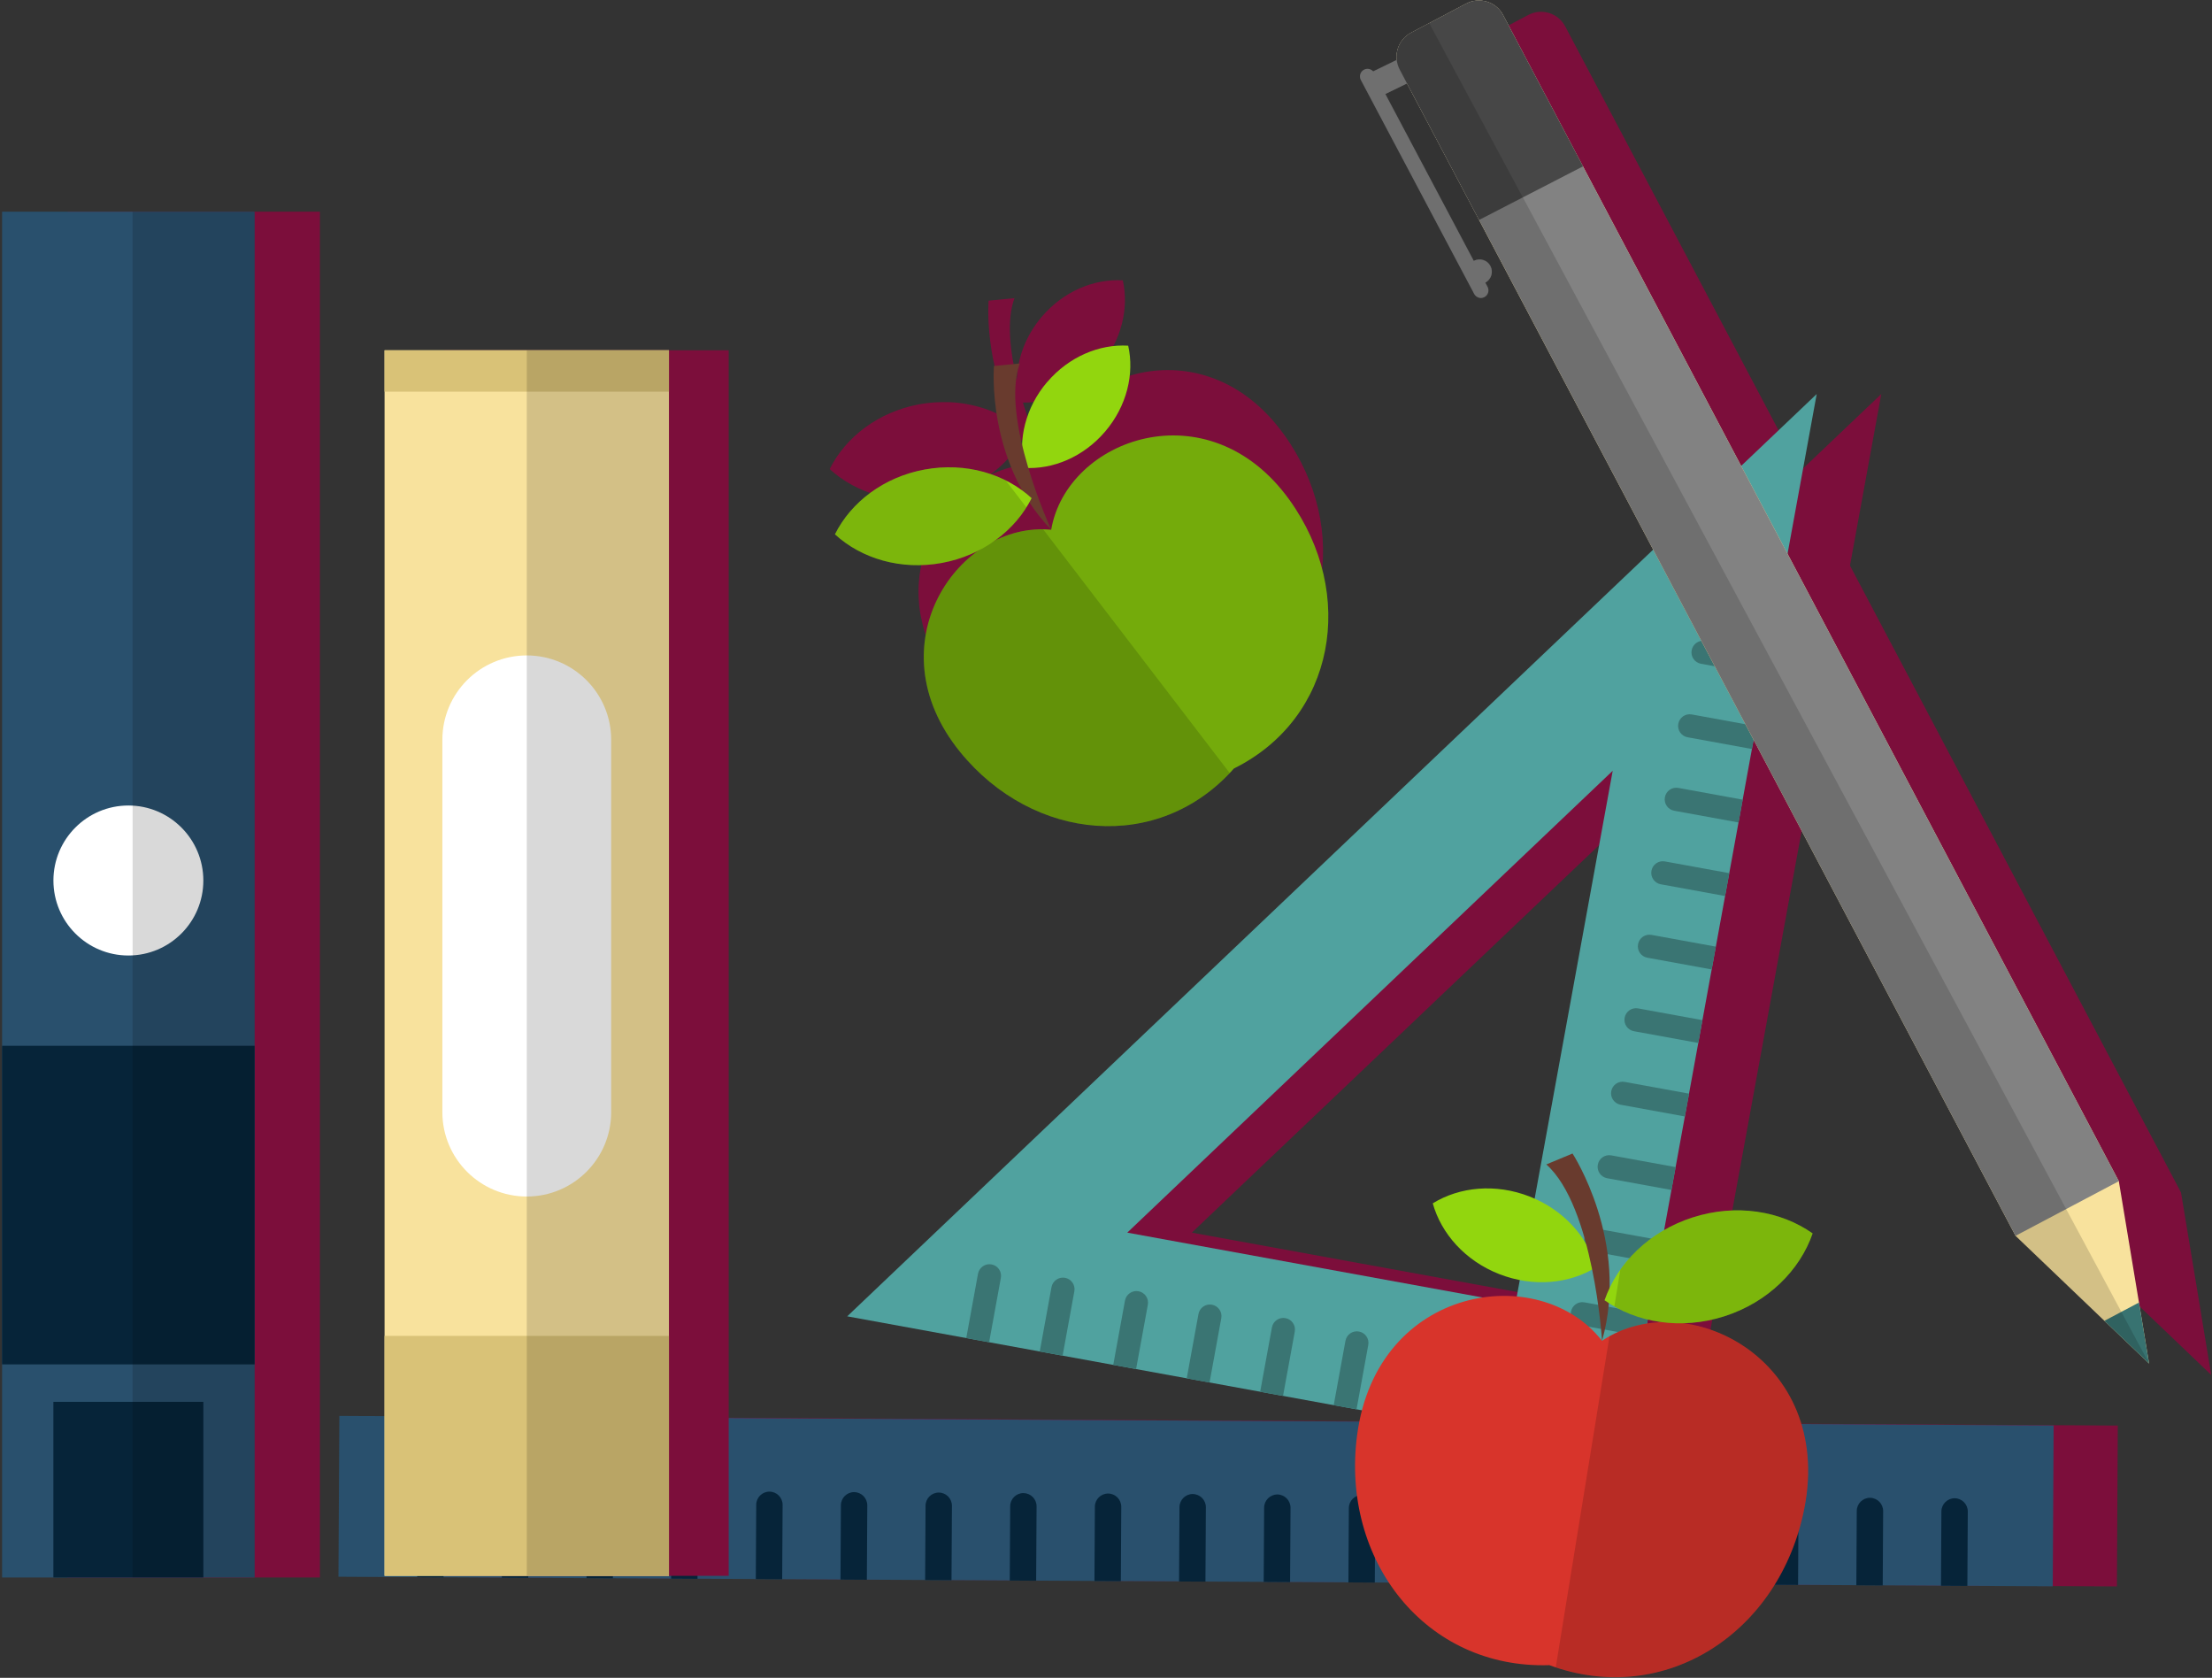<svg width="571" height="433" viewBox="0 0 571 433" fill="none" xmlns="http://www.w3.org/2000/svg">
<rect x="0" y="0" width="571" height="433" fill="#333333" stroke="none"/>
<path d="M468.91 193.3L485.63 101.69L235.37 339.71L266.11 345.32L272 346.4L286.8 349.1L290.97 349.86L304.04 352.24L305.86 352.57L325.08 356.08L328.89 356.78L341.96 359.17L345.05 359.73L360.93 362.63L364.24 363.23L379.89 366.09L385.78 367.17L398.85 369.55L402.03 370.13L435.49 376.24L437.73 363.98L438.81 358.08L441.66 342.49L442.28 339.12L444.67 326.05L445.75 320.16L448.92 302.81L449.22 301.2L455.07 269.16L455.38 267.48L458.54 250.19L459.58 244.48L462.44 228.84L463.08 225.33L465.47 212.26L465.81 210.39L468.93 193.29L468.91 193.3ZM307.66 318.11L432.97 198.92L407.88 336.4L307.66 318.11Z" fill="#7C0E3B"/>
<path d="M568.2 339.07L563 307.75L424.67 45.85L404.04 6.81C402.22 3.36 397.94 2.04 394.49 3.87L380.31 11.36C379.92 11.57 379.57 11.81 379.23 12.07C379.13 12.15 379.03 12.24 378.93 12.33C378.71 12.53 378.5 12.73 378.31 12.96C378.22 13.07 378.13 13.17 378.04 13.28C377.84 13.54 377.66 13.81 377.5 14.09C377.46 14.17 377.4 14.24 377.36 14.32C377.18 14.66 377.04 15.02 376.91 15.39C376.86 15.54 376.82 15.7 376.78 15.86C376.72 16.09 376.67 16.33 376.63 16.57C376.6 16.75 376.58 16.92 376.57 17.1C376.55 17.35 376.55 17.6 376.57 17.85C376.57 18.01 376.57 18.16 376.58 18.32C376.58 18.32 376.58 18.33 376.58 18.34L374.68 19.27L370.43 21.34C370.3 21.2 370.15 21.09 369.98 20.99C369.95 20.97 369.91 20.95 369.88 20.93C369.74 20.86 369.59 20.8 369.44 20.77C369.33 20.74 369.23 20.74 369.12 20.73C369.02 20.73 368.92 20.71 368.81 20.73C368.58 20.76 368.35 20.81 368.13 20.93C367.18 21.44 366.82 22.61 367.32 23.57L396.59 78.81C397.1 79.76 398.27 80.12 399.23 79.61C400.18 79.11 400.54 77.92 400.04 76.98L399.46 75.87C399.63 75.78 399.79 75.68 399.95 75.55C401.33 74.46 401.55 72.46 400.46 71.08C400.23 70.79 399.95 70.56 399.65 70.38C399.63 70.37 399.62 70.36 399.6 70.35C398.66 69.79 397.47 69.74 396.48 70.27L373.64 27.17L376.1 25.97L379.22 24.45L389.55 44L536.32 321.87L559.27 343.81L570.8 354.83L568.19 339.09L568.2 339.07Z" fill="#7C0E3B"/>
<path d="M51.07 54.63H17.38V269.89V352.11V407.1H30.62H51.07H57.47H69.33H76.18H82.58V352.11V269.89V54.63H51.07Z" fill="#7C0E3B"/>
<path d="M65.73 54.63H0.54V407.1H65.73V54.63Z" fill="#29506D"/>
<path d="M65.73 269.89H0.54V352.11H65.73V269.89Z" fill="#062439"/>
<path d="M52.49 361.78H13.78V407.1H52.49V361.78Z" fill="#062439"/>
<path d="M52.49 227.24C52.49 237.92 43.83 246.59 33.14 246.59C22.45 246.59 13.79 237.92 13.79 227.24C13.79 216.56 22.46 207.88 33.14 207.88C43.82 207.88 52.49 216.55 52.49 227.24Z" fill="white"/>
<g style="mix-blend-mode:multiply" opacity="0.15">
<path d="M34.23 54.63V269.89V352.11V407.1H40.63H59.33H65.74V352.11V269.89V54.63H34.23Z" fill="black"/>
</g>
<path d="M218.7 339.71L418.84 376.25L468.96 101.69L218.7 339.71ZM391.21 336.4L290.99 318.11L416.3 198.92L391.21 336.4Z" fill="#50A29F"/>
<path d="M460.24 149.47L443.63 146.44C442 146.15 440.44 147.22 440.15 148.85C439.85 150.48 440.93 152.04 442.56 152.33L459.16 155.36L460.24 149.47Z" fill="#3A7573"/>
<path d="M456.77 168.44L440.16 165.41C438.54 165.11 436.98 166.19 436.68 167.82C436.38 169.45 437.46 171 439.09 171.3L455.69 174.33L456.76 168.44H456.77Z" fill="#3A7573"/>
<path d="M453.31 187.41L436.71 184.38C435.08 184.08 433.53 185.16 433.23 186.79C432.93 188.42 434.01 189.98 435.64 190.27L452.24 193.3L453.31 187.41Z" fill="#3A7573"/>
<path d="M449.85 206.37L433.25 203.34C431.62 203.04 430.06 204.12 429.77 205.75C429.47 207.38 430.55 208.94 432.18 209.23L448.79 212.26L449.86 206.37H449.85Z" fill="#3A7573"/>
<path d="M446.39 225.34L429.78 222.31C428.16 222.01 426.6 223.09 426.3 224.72C426 226.35 427.08 227.91 428.71 228.21L445.31 231.24L446.39 225.35V225.34Z" fill="#3A7573"/>
<path d="M442.92 244.3L426.32 241.27C424.69 240.98 423.13 242.05 422.84 243.68C422.54 245.31 423.62 246.87 425.25 247.16L441.85 250.19L442.92 244.3Z" fill="#3A7573"/>
<path d="M439.46 263.27L422.86 260.24C421.24 259.94 419.68 261.02 419.38 262.65C419.08 264.28 420.16 265.84 421.79 266.13L438.39 269.16L439.46 263.27Z" fill="#3A7573"/>
<path d="M436 282.24L419.4 279.21C417.77 278.91 416.21 279.99 415.92 281.62C415.62 283.24 416.7 284.8 418.33 285.1L434.93 288.13L436.01 282.24H436Z" fill="#3A7573"/>
<path d="M432.54 301.2L415.93 298.17C414.31 297.87 412.74 298.95 412.45 300.58C412.16 302.21 413.23 303.77 414.86 304.07L431.46 307.1L432.54 301.21V301.2Z" fill="#3A7573"/>
<path d="M429.08 320.16L412.47 317.13C410.84 316.84 409.29 317.91 408.98 319.54C408.69 321.16 409.76 322.72 411.39 323.02L427.99 326.05L429.07 320.16H429.08Z" fill="#3A7573"/>
<path d="M425.61 339.13L409.01 336.1C407.38 335.8 405.82 336.88 405.52 338.51C405.22 340.14 406.3 341.7 407.93 341.99L424.53 345.02L425.61 339.13Z" fill="#3A7573"/>
<path d="M422.15 358.09L405.55 355.06C403.92 354.76 402.36 355.84 402.07 357.47C401.77 359.09 402.85 360.66 404.48 360.95L421.09 363.98L422.16 358.08L422.15 358.09Z" fill="#3A7573"/>
<path d="M388.09 370.63L391.12 354.03C391.42 352.4 390.34 350.84 388.71 350.55C387.09 350.25 385.52 351.33 385.23 352.96L382.2 369.57L388.09 370.64V370.63Z" fill="#3A7573"/>
<path d="M369.13 367.17L372.16 350.57C372.46 348.94 371.38 347.38 369.75 347.08C368.12 346.78 366.56 347.86 366.27 349.49L363.24 366.1L369.13 367.17Z" fill="#3A7573"/>
<path d="M350.17 363.71L353.2 347.11C353.5 345.48 352.42 343.92 350.79 343.63C349.16 343.33 347.61 344.41 347.31 346.04L344.28 362.64L350.17 363.71Z" fill="#3A7573"/>
<path d="M331.2 360.25L334.23 343.65C334.53 342.02 333.45 340.46 331.82 340.17C330.19 339.87 328.63 340.95 328.33 342.58L325.3 359.18L331.19 360.25H331.2Z" fill="#3A7573"/>
<path d="M312.23 356.79L315.26 340.19C315.56 338.56 314.48 337 312.85 336.71C311.23 336.41 309.67 337.49 309.37 339.11L306.34 355.71L312.23 356.79Z" fill="#3A7573"/>
<path d="M293.27 353.32L296.3 336.72C296.6 335.09 295.52 333.54 293.89 333.23C292.26 332.94 290.7 334.02 290.4 335.64L287.37 352.24L293.26 353.31L293.27 353.32Z" fill="#3A7573"/>
<path d="M274.3 349.86L277.33 333.25C277.63 331.62 276.55 330.06 274.92 329.77C273.3 329.47 271.73 330.55 271.43 332.18L268.4 348.78L274.29 349.86H274.3Z" fill="#3A7573"/>
<path d="M255.33 346.4L258.36 329.79C258.66 328.16 257.58 326.6 255.95 326.31C254.32 326.01 252.77 327.09 252.46 328.72L249.43 345.32L255.32 346.4H255.33Z" fill="#3A7573"/>
<path d="M546.68 367.9L104.16 365.41L103.92 406.92L124.23 407.03V407.04L131.04 407.07L146.08 407.16L152.9 407.2L167.94 407.28L174.75 407.32L189.79 407.4V407.41L196.6 407.44L211.65 407.53L218.45 407.56L233.5 407.65L240.31 407.69L255.35 407.77L262.16 407.81L277.2 407.89V407.9L281.66 407.92L299.06 408.02L305.87 408.06V408.05L386.46 408.51L393.27 408.55L408.31 408.63L415.13 408.67L430.17 408.75L436.98 408.79L452.02 408.88L458.83 408.92L495.73 409.12L498.59 409.14L546.45 409.41L546.68 367.9Z" fill="#7C0E3B"/>
<path d="M87.599 365.404L87.367 406.913L529.89 409.384L530.122 367.875L87.599 365.404Z" fill="#29506D"/>
<path d="M351.61 385.8C349.73 385.79 348.2 387.31 348.19 389.19L348.08 408.38L354.89 408.42L355 389.23C355.01 387.35 353.49 385.82 351.61 385.8Z" fill="#062439"/>
<path d="M329.75 385.68C327.87 385.68 326.34 387.19 326.32 389.07L326.21 408.26L333.02 408.3L333.13 389.11C333.13 387.23 331.62 385.69 329.74 385.68H329.75Z" fill="#062439"/>
<path d="M307.9 385.56C306.02 385.56 304.49 387.07 304.47 388.95L304.36 408.14L311.17 408.18L311.28 388.99C311.29 387.11 309.77 385.58 307.89 385.57L307.9 385.56Z" fill="#062439"/>
<path d="M286.05 385.44C284.17 385.44 282.64 386.95 282.63 388.83L282.52 408.02L289.33 408.06L289.44 388.87C289.45 386.99 287.93 385.45 286.05 385.44Z" fill="#062439"/>
<path d="M264.19 385.32C262.31 385.32 260.78 386.83 260.77 388.71L260.66 407.9L267.47 407.94L267.58 388.75C267.59 386.87 266.07 385.34 264.19 385.33V385.32Z" fill="#062439"/>
<path d="M242.34 385.19C240.46 385.18 238.93 386.7 238.92 388.58L238.81 407.77L245.62 407.81L245.73 388.61C245.74 386.73 244.22 385.2 242.34 385.19Z" fill="#062439"/>
<path d="M220.49 385.07C218.61 385.07 217.08 386.58 217.07 388.46L216.96 407.65L223.77 407.69L223.88 388.5C223.88 386.62 222.37 385.09 220.5 385.08L220.49 385.07Z" fill="#062439"/>
<path d="M198.63 384.95C196.75 384.94 195.22 386.46 195.21 388.33L195.1 407.52L201.91 407.56L202.02 388.37C202.03 386.49 200.51 384.96 198.63 384.95Z" fill="#062439"/>
<path d="M176.78 384.83C174.9 384.82 173.37 386.34 173.35 388.22L173.24 407.41L180.05 407.45L180.16 388.26C180.17 386.38 178.65 384.85 176.77 384.84L176.78 384.83Z" fill="#062439"/>
<path d="M154.93 384.7C153.05 384.69 151.52 386.21 151.51 388.09L151.4 407.28L158.21 407.32L158.32 388.13C158.33 386.25 156.81 384.72 154.93 384.71V384.7Z" fill="#062439"/>
<path d="M133.08 384.58C131.2 384.57 129.67 386.09 129.66 387.97L129.55 407.16L136.36 407.2L136.47 388C136.48 386.12 134.97 384.59 133.08 384.58Z" fill="#062439"/>
<path d="M111.22 384.46C109.34 384.45 107.81 385.97 107.8 387.85L107.69 407.04L114.5 407.08L114.61 387.89C114.61 386.01 113.1 384.48 111.22 384.47V384.46Z" fill="#062439"/>
<path d="M504.57 386.66C502.69 386.66 501.16 388.17 501.15 390.05L501.04 409.24L507.85 409.28L507.96 390.09C507.97 388.21 506.46 386.67 504.58 386.66H504.57Z" fill="#062439"/>
<path d="M482.72 386.54C480.84 386.54 479.31 388.05 479.3 389.93L479.19 409.12L486 409.16L486.11 389.97C486.12 388.09 484.6 386.56 482.72 386.54Z" fill="#062439"/>
<path d="M460.87 386.42C458.99 386.41 457.46 387.93 457.45 389.8L457.34 408.99L464.15 409.03L464.26 389.84C464.26 387.96 462.75 386.43 460.87 386.42Z" fill="#062439"/>
<path d="M439.01 386.3C437.13 386.29 435.6 387.81 435.59 389.68L435.48 408.87L442.29 408.91L442.4 389.72C442.41 387.84 440.89 386.31 439.01 386.3Z" fill="#062439"/>
<path d="M417.16 386.17C415.28 386.16 413.75 387.68 413.74 389.56L413.63 408.75L420.44 408.79L420.55 389.6C420.56 387.72 419.05 386.19 417.16 386.18V386.17Z" fill="#062439"/>
<path d="M395.31 386.05C393.43 386.04 391.89 387.56 391.88 389.44L391.77 408.63L398.58 408.67L398.69 389.48C398.7 387.6 397.18 386.07 395.31 386.06V386.05Z" fill="#062439"/>
<path d="M373.45 385.93C371.57 385.92 370.04 387.44 370.03 389.31L369.92 408.5L376.73 408.54L376.84 389.35C376.85 387.47 375.34 385.94 373.46 385.93H373.45Z" fill="#062439"/>
<path d="M151.4 90.4H114.69V101.08V344.76V406.68H151.4H188.1V344.76V101.08V90.4H151.4Z" fill="#7C0E3B"/>
<path d="M172.68 90.4H99.27V406.68H172.68V90.4Z" fill="#F8E29D"/>
<path d="M157.77 287C157.77 299.03 148.02 308.79 135.98 308.79C123.94 308.79 114.19 299.03 114.19 287V190.94C114.19 178.9 123.94 169.15 135.98 169.15C148.02 169.15 157.77 178.91 157.77 190.94V287Z" fill="white"/>
<path d="M172.68 90.4H99.27V101.08H172.68V90.4Z" fill="#D9C277"/>
<path d="M172.68 344.76H99.27V406.68H172.68V344.76Z" fill="#D9C277"/>
<g style="mix-blend-mode:multiply" opacity="0.15">
<path d="M135.98 90.4V101.08V344.76V406.68H172.68V344.76V101.08V90.4H135.98Z" fill="black"/>
</g>
<path d="M413.54 346.02C435.28 331.54 473.21 350.7 465.8 389.11C459.62 421.12 429.95 440.81 399.94 429.73C367.97 430.75 346.05 402.68 350.32 370.36C355.44 331.57 397.49 325.41 413.53 346.02H413.54Z" fill="#D8342B"/>
<path d="M394.85 308.79C386.05 305.35 376.75 306.29 369.85 310.55C372.03 318.36 378.21 325.37 387.01 328.81C395.81 332.25 405.12 331.31 412.01 327.05C409.84 319.24 403.64 312.23 394.85 308.79Z" fill="#92D60E"/>
<path d="M399.16 300.51L405.93 297.69C405.93 297.69 420.75 320.42 413.55 346.02C413.55 346.02 411.36 311.32 399.16 300.51Z" fill="#693B2E"/>
<path d="M436.95 314.18C425.74 317.78 417.5 326.02 414.19 335.56C422.44 341.39 433.94 343.29 445.15 339.69C456.36 336.09 464.6 327.86 467.91 318.31C459.66 312.48 448.17 310.58 436.96 314.18H436.95Z" fill="#92D60E"/>
<g style="mix-blend-mode:multiply" opacity="0.15">
<path d="M434.59 341.5C438.06 341.41 441.61 340.82 445.14 339.69C456.35 336.09 464.59 327.86 467.9 318.31C459.65 312.48 448.16 310.58 436.95 314.18C428.98 316.74 422.53 321.64 418.26 327.7L416.72 337.16C420.41 339.26 424.6 340.66 429.04 341.22C424.28 341.36 419.63 342.54 415.47 344.85L401.6 430.29C431.03 440.06 459.74 420.53 465.8 389.12C471.11 361.63 453.18 344 434.59 341.51V341.5Z" fill="black"/>
</g>
<path d="M331.44 112.13C310.53 83.07 273.96 96.29 269.94 119.85C268.21 119.68 266.49 119.72 264.79 119.9C264.67 119.91 264.55 119.93 264.43 119.94C262.38 120.19 260.37 120.67 258.43 121.38C258.37 121.4 258.3 121.43 258.24 121.45C257.27 121.81 256.31 122.22 255.38 122.68C255.43 122.65 255.46 122.61 255.51 122.58C255.88 122.32 256.21 122.03 256.57 121.75C257.1 121.33 257.62 120.91 258.12 120.47C258.5 120.13 258.85 119.78 259.21 119.42C259.64 119 260.05 118.57 260.45 118.13C260.8 117.74 261.14 117.35 261.47 116.95C261.83 116.5 262.17 116.04 262.51 115.58C262.81 115.16 263.12 114.75 263.39 114.32C263.44 114.24 263.5 114.17 263.56 114.08L263.54 114.06C263.81 113.63 264.06 113.18 264.31 112.73C265.91 115.17 267.77 117.57 269.96 119.84C269.96 119.84 266.71 112.75 264.06 103.89C271.14 103.98 278.57 100.76 283.9 94.5C289.5 87.92 291.46 79.59 289.84 72.35C282.44 71.9 274.53 75.16 268.92 81.75C264.8 86.59 262.67 92.37 262.47 97.97C260.69 90.44 259.82 82.5 261.88 76.94L255.2 77.59C255.2 77.59 253.79 94.13 262.5 109.74C261.18 108.78 259.76 107.93 258.28 107.19L258.24 107.13C257.75 106.88 257.24 106.67 256.73 106.45C256.31 106.27 255.9 106.09 255.48 105.93C254.68 105.62 253.86 105.34 253.02 105.1C252.64 104.99 252.26 104.89 251.87 104.79C251.12 104.6 250.36 104.44 249.6 104.3C249.28 104.24 248.96 104.17 248.64 104.13C247.57 103.97 246.48 103.86 245.38 103.8C245.12 103.79 244.86 103.8 244.6 103.79C243.69 103.76 242.77 103.78 241.84 103.82C241.52 103.84 241.2 103.85 240.87 103.88C239.7 103.98 238.52 104.11 237.34 104.33C226.75 106.28 218.3 112.78 214.17 121.05C220.97 127.31 231.18 130.39 241.77 128.44C242.96 128.22 244.11 127.93 245.23 127.6C245.47 127.53 245.71 127.46 245.95 127.39C247.04 127.05 248.1 126.66 249.12 126.23C249.3 126.16 249.47 126.07 249.64 125.99C250.11 125.78 250.59 125.57 251.05 125.34C250.58 125.68 250.13 126.03 249.68 126.39C249.44 126.59 249.2 126.79 248.96 127C248.7 127.23 248.43 127.46 248.18 127.69C247.94 127.9 247.71 128.12 247.48 128.34C247.17 128.64 246.86 128.95 246.56 129.27C246.26 129.58 245.97 129.9 245.68 130.22C245.42 130.51 245.17 130.8 244.92 131.1C244.72 131.35 244.52 131.59 244.32 131.85C244.09 132.15 243.86 132.46 243.63 132.76C243.46 133 243.28 133.23 243.12 133.47C242.77 133.97 242.44 134.48 242.12 135C241.97 135.25 241.83 135.5 241.68 135.75C241.48 136.1 241.28 136.46 241.08 136.82C240.94 137.08 240.81 137.33 240.68 137.59C240.43 138.09 240.19 138.61 239.96 139.12C239.85 139.36 239.75 139.61 239.65 139.85C239.46 140.32 239.27 140.8 239.1 141.28C239.01 141.53 238.92 141.78 238.84 142.04C238.69 142.5 238.54 142.97 238.41 143.45C238.35 143.66 238.28 143.87 238.23 144.08C238.06 144.73 237.9 145.4 237.77 146.07C237.73 146.28 237.69 146.5 237.65 146.71C237.56 147.23 237.47 147.74 237.4 148.27C237.37 148.5 237.34 148.73 237.31 148.97C237.23 149.68 237.17 150.39 237.13 151.12C237.13 151.19 237.13 151.27 237.13 151.34C237.1 152.01 237.1 152.69 237.11 153.36C237.11 153.58 237.12 153.81 237.13 154.03C237.15 154.63 237.19 155.24 237.25 155.85C237.27 156.02 237.28 156.18 237.29 156.35C237.37 157.11 237.48 157.87 237.62 158.64C237.65 158.82 237.69 159 237.73 159.18C237.85 159.8 237.99 160.42 238.14 161.04C238.19 161.25 238.25 161.47 238.3 161.68C238.51 162.47 238.74 163.25 239.01 164.04C239.01 164.04 239.01 164.05 239.01 164.06C239.28 164.84 239.58 165.62 239.91 166.4C240 166.61 240.09 166.83 240.19 167.04C240.47 167.68 240.78 168.33 241.1 168.97C241.18 169.14 241.26 169.3 241.34 169.46C241.75 170.24 242.19 171.03 242.66 171.81C242.76 171.98 242.88 172.15 242.98 172.33C243.37 172.96 243.79 173.59 244.22 174.22C244.37 174.44 244.52 174.65 244.68 174.87C245.24 175.65 245.83 176.43 246.46 177.21C247.04 177.93 247.64 178.62 248.25 179.3C248.43 179.5 248.62 179.69 248.81 179.89C249.24 180.35 249.67 180.82 250.11 181.27C250.35 181.51 250.6 181.74 250.85 181.98C251.25 182.37 251.64 182.76 252.04 183.12C252.32 183.37 252.6 183.61 252.89 183.86C253.27 184.19 253.65 184.53 254.04 184.86C254.35 185.11 254.66 185.35 254.97 185.6C255.34 185.89 255.71 186.2 256.09 186.48C256.42 186.73 256.77 186.97 257.11 187.21C257.47 187.47 257.83 187.73 258.2 187.98C258.56 188.22 258.93 188.45 259.3 188.69C259.65 188.91 260 189.14 260.35 189.36C260.74 189.6 261.14 189.82 261.54 190.04C261.87 190.23 262.2 190.43 262.54 190.61C262.97 190.84 263.4 191.05 263.83 191.27C264.14 191.43 264.45 191.59 264.77 191.74C265.23 191.96 265.69 192.16 266.15 192.36C266.44 192.49 266.73 192.62 267.03 192.74C267.52 192.94 268.01 193.13 268.5 193.31C268.77 193.41 269.04 193.52 269.32 193.62C269.84 193.8 270.36 193.97 270.88 194.14C271.13 194.22 271.38 194.31 271.63 194.38C272.18 194.54 272.73 194.69 273.28 194.84C273.51 194.9 273.73 194.96 273.96 195.02C274.54 195.16 275.12 195.29 275.7 195.4C275.9 195.44 276.1 195.49 276.31 195.53C276.92 195.65 277.53 195.74 278.14 195.84C278.31 195.87 278.49 195.9 278.66 195.92C279.29 196.01 279.93 196.07 280.57 196.14C280.72 196.15 280.87 196.17 281.02 196.18C281.68 196.24 282.34 196.27 283 196.3C283.13 196.3 283.26 196.31 283.38 196.32C284.06 196.34 284.74 196.34 285.42 196.33C285.52 196.33 285.63 196.33 285.73 196.33C286.43 196.31 287.13 196.28 287.83 196.23C287.91 196.23 288 196.22 288.08 196.21C288.8 196.16 289.51 196.08 290.22 195.99C290.29 195.99 290.35 195.98 290.42 195.97C291.15 195.87 291.87 195.76 292.6 195.62C292.65 195.62 292.7 195.6 292.75 195.59C293.49 195.45 294.22 195.29 294.95 195.11C294.98 195.11 295.01 195.1 295.05 195.09C295.79 194.91 296.53 194.7 297.27 194.47C297.29 194.47 297.31 194.46 297.33 194.45C298.08 194.22 298.81 193.97 299.55 193.7C299.55 193.7 299.57 193.7 299.58 193.69C300.32 193.41 301.06 193.12 301.79 192.8C301.79 192.8 301.8 192.8 301.81 192.8C304.76 191.51 307.6 189.86 310.29 187.84C310.96 187.34 311.62 186.82 312.26 186.27C312.26 186.27 312.28 186.26 312.29 186.25C312.93 185.71 313.56 185.15 314.18 184.56C314.2 184.55 314.21 184.53 314.23 184.52C314.84 183.94 315.44 183.34 316.04 182.72C316.05 182.71 316.06 182.7 316.07 182.69C316.44 182.3 316.81 181.92 317.16 181.52C343.38 168.51 348.91 136.4 331.49 112.19L331.44 112.13Z" fill="#7C0E3B"/>
<path d="M271.35 136.71C247.56 134.44 225.26 166.3 247.85 194.07C266.68 217.2 299.12 220.25 318.52 198.33C344.74 185.32 350.27 153.21 332.85 129C311.94 99.94 275.37 113.16 271.35 136.72V136.71Z" fill="#74AB0B"/>
<path d="M270.31 98.61C275.92 92.03 283.83 88.76 291.23 89.21C292.86 96.45 290.9 104.78 285.29 111.36C279.68 117.94 271.77 121.21 264.37 120.75C262.74 113.51 264.7 105.18 270.3 98.6L270.31 98.61Z" fill="#92D60E"/>
<path d="M263.26 93.8L256.58 94.45C256.58 94.45 254.47 119.19 271.35 136.71C271.35 136.71 258.1 107.79 263.26 93.79V93.8Z" fill="#693B2E"/>
<path d="M238.7 121.17C249.3 119.23 259.51 122.3 266.3 128.56C262.17 136.83 253.72 143.33 243.13 145.28C232.54 147.23 222.33 144.15 215.53 137.89C219.66 129.62 228.11 123.11 238.7 121.17Z" fill="#92D60E"/>
<g style="mix-blend-mode:multiply" opacity="0.15">
<path d="M252.42 142.18C249.58 143.61 246.46 144.67 243.13 145.28C232.54 147.23 222.33 144.15 215.53 137.89C219.66 129.62 228.11 123.11 238.7 121.17C246.23 119.79 253.56 120.95 259.62 123.99L264.95 130.95C262.88 134.24 260.11 137.18 256.77 139.56C260.67 137.62 264.93 136.56 269.28 136.61L317.43 199.5C297.92 220.11 266.33 216.78 247.85 194.07C231.68 174.2 238.51 152.23 252.42 142.18Z" fill="black"/>
</g>
<path d="M554.76 351.9L546.95 304.84L388 3.89C386.18 0.44 381.9 -0.88 378.45 0.95L364.27 8.44C360.82 10.26 359.5 14.54 361.33 17.99L520.29 318.93L554.77 351.9H554.76Z" fill="#F8E29D"/>
<path d="M552.15 336.15L554.76 351.9L543.22 340.87L552.15 336.15Z" fill="#387371"/>
<path d="M546.95 304.83L388 3.89C386.18 0.44 381.9 -0.88 378.45 0.95L364.27 8.44C360.82 10.26 359.5 14.54 361.33 17.99L520.29 318.93L546.96 304.83H546.95Z" fill="#828282"/>
<path d="M384 74.04C384.5 74.98 384.14 76.16 383.19 76.67C382.24 77.18 381.06 76.81 380.55 75.87L351.28 20.63C350.78 19.68 351.14 18.51 352.09 17.99C353.03 17.49 354.21 17.85 354.72 18.8L384 74.04Z" fill="#828282"/>
<path d="M365.542 13.014L352.928 19.155L355.835 25.125L368.449 18.983L365.542 13.014Z" fill="#828282"/>
<path d="M378.45 0.94L364.27 8.43C360.82 10.25 359.5 14.53 361.33 17.98L381.81 56.76L408.63 42.93L388 3.89C386.18 0.44 381.9 -0.88 378.45 0.95V0.94Z" fill="#474747"/>
<path d="M384.42 68.15C385.51 69.53 385.28 71.53 383.91 72.62C382.54 73.72 380.53 73.48 379.45 72.11C378.36 70.73 378.58 68.74 379.96 67.64C381.33 66.55 383.33 66.78 384.43 68.15H384.42Z" fill="#828282"/>
<g style="mix-blend-mode:multiply" opacity="0.15">
<path d="M368.94 5.97L364.26 8.44C361.64 9.82 360.26 12.62 360.54 15.41L354.39 18.41C353.8 17.78 352.87 17.57 352.09 17.99C351.14 18.5 350.78 19.67 351.28 20.63L380.55 75.87C381.06 76.82 382.23 77.18 383.19 76.67C384.14 76.17 384.5 74.98 384 74.04L383.39 72.88C383.56 72.79 383.75 72.74 383.91 72.61C385.29 71.52 385.51 69.52 384.42 68.14C383.45 66.93 381.8 66.67 380.47 67.37L357.6 24.22L363.18 21.5L381.8 56.76L520.27 318.92L543.22 340.86L554.76 351.88L368.94 5.97Z" fill="black"/>
</g>
</svg>
